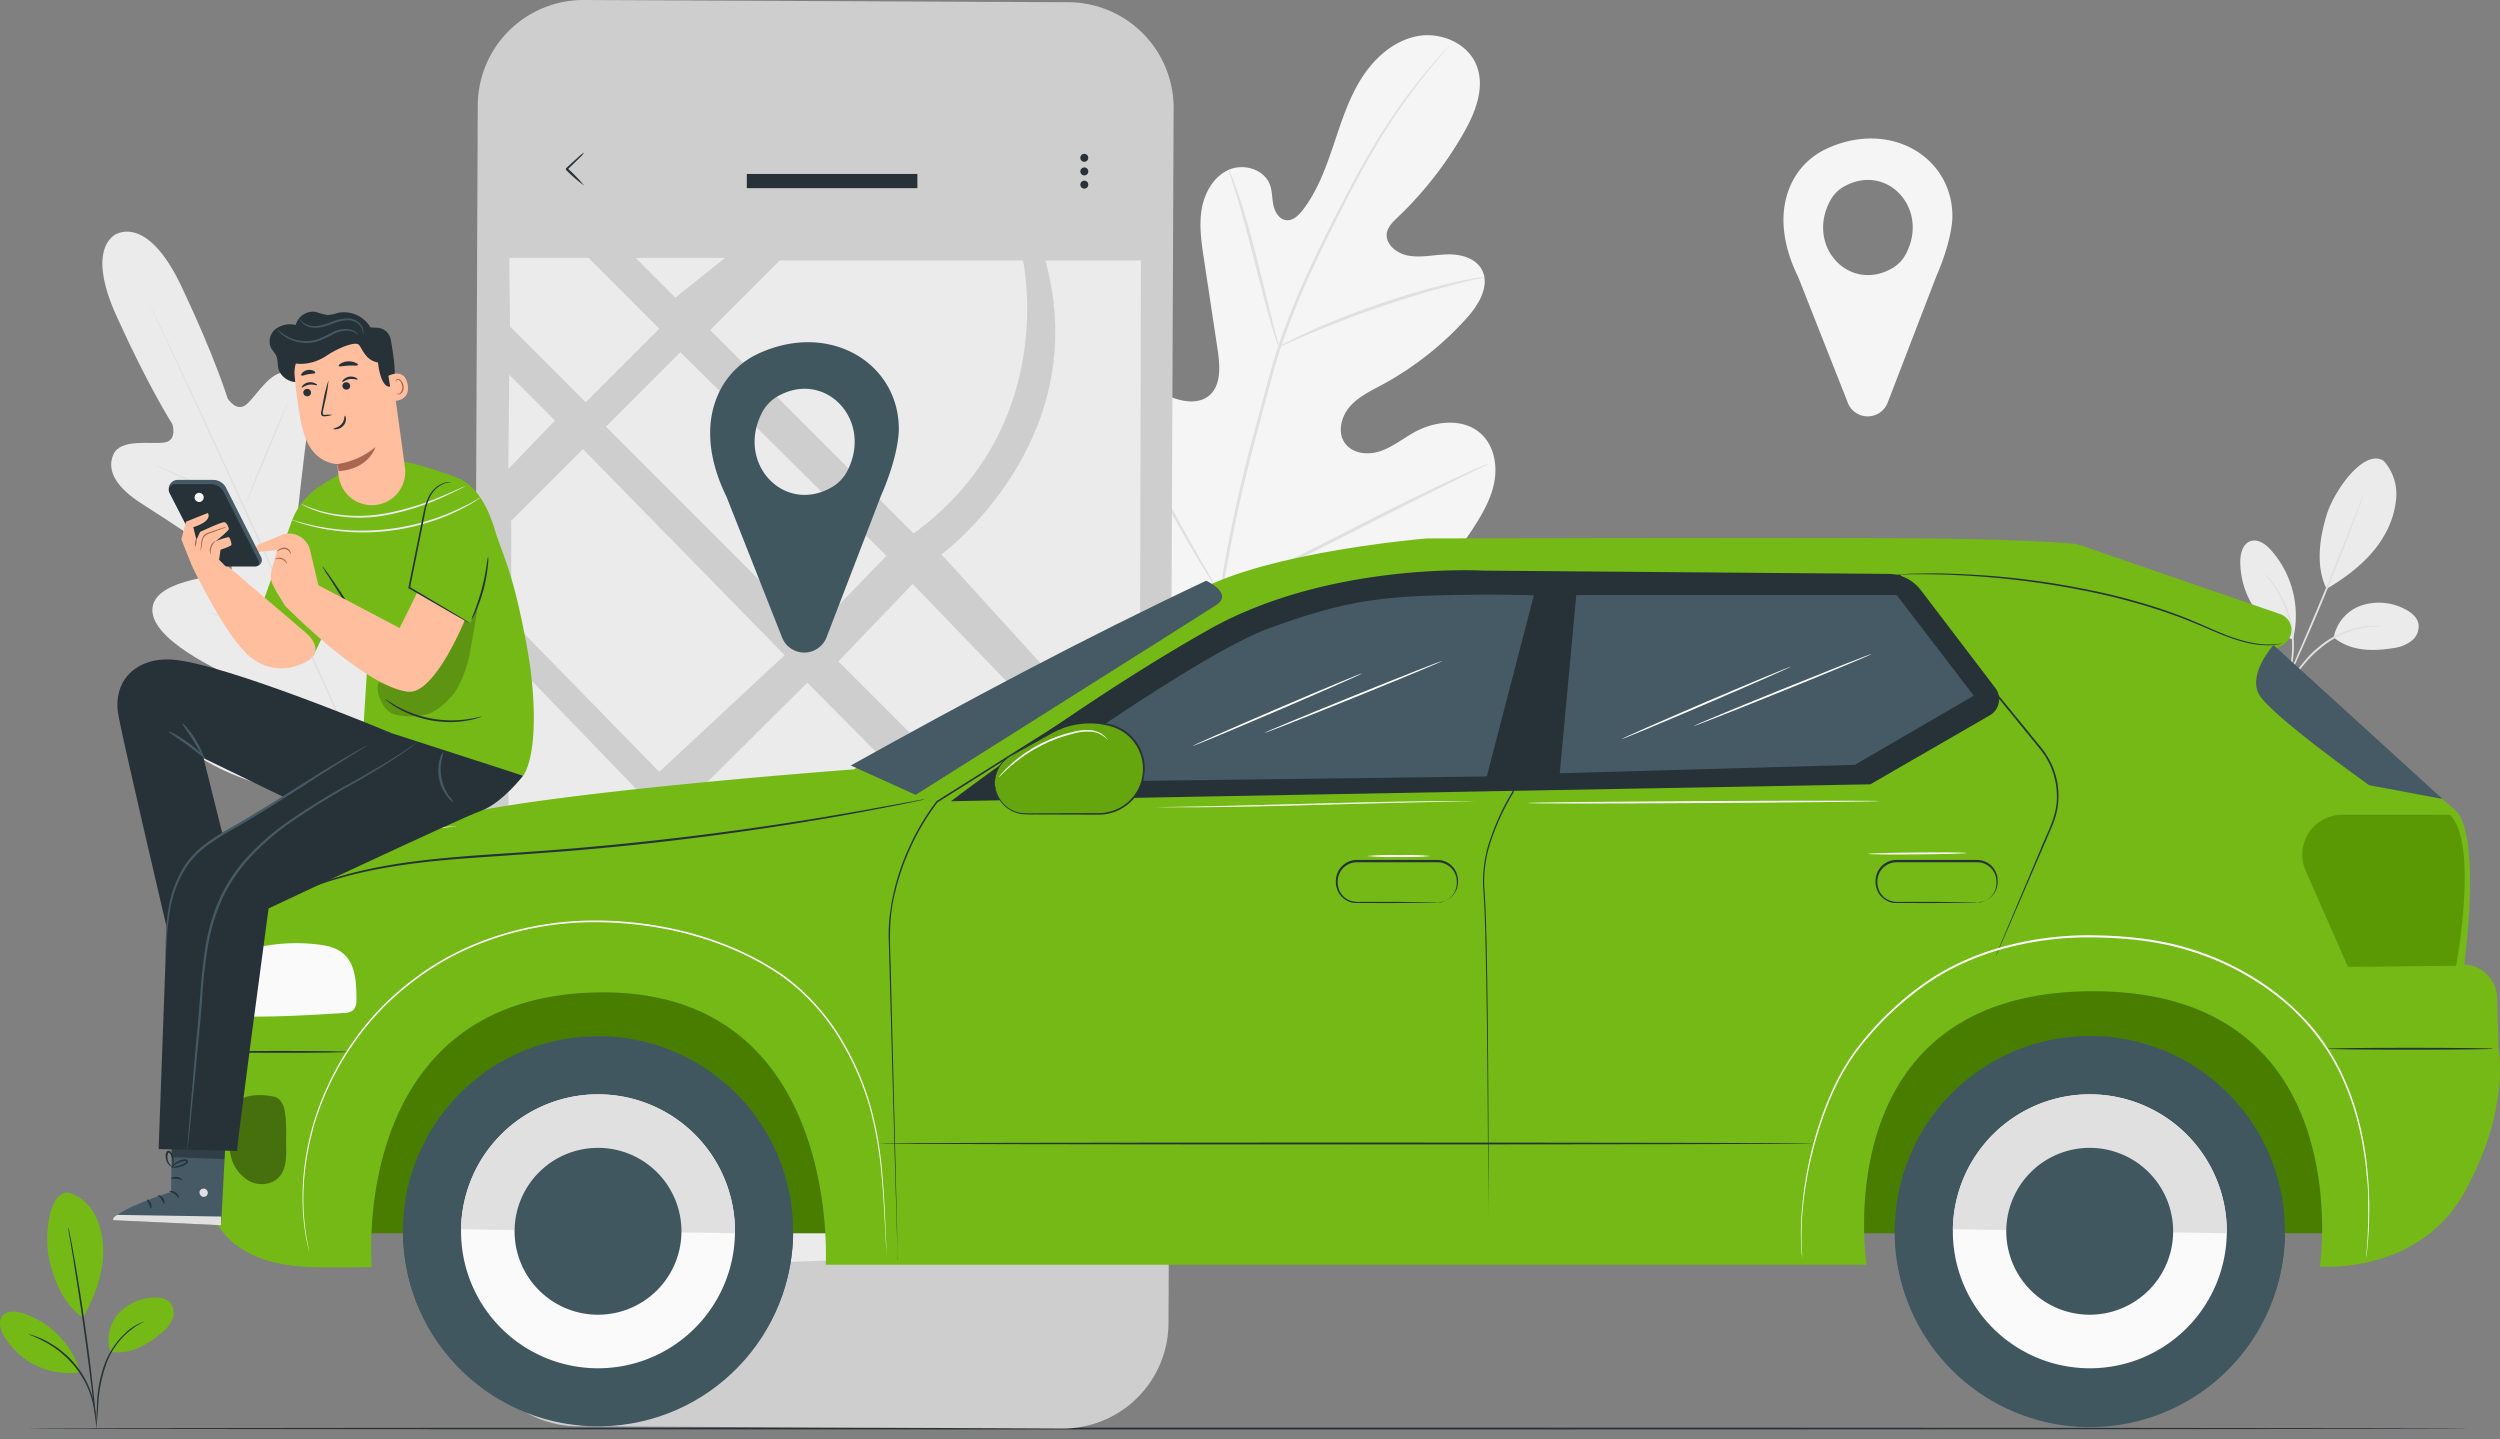 <svg xmlns="http://www.w3.org/2000/svg" width="685.579" height="394.617" viewBox="0 0 685.579 394.617">
  <rect x="0" y="0" width="685.579" height="394.617" fill="#808080" stroke="none"/>
  <g id="City_driver-pana" data-name="City driver-pana" transform="translate(-32.813 -52.33)">
    <g id="freepik--background-complete--inject-3">
      <path id="Path_7505" data-name="Path 7505" d="M686.46,178.67a13.61,13.61,0,0,1,3.48,10.05,23.87,23.87,0,0,1-3.24,10.34c-3.4,6.18-9.76,11.2-15.86,14.75-3.5-7-1.34-15.83,0-20.23,2.17-7,10.33-18.23,15.58-14.91" fill="#ebebeb"/>
      <path id="Path_7506" data-name="Path 7506" d="M672.79,227.11a11.58,11.58,0,0,1,7.65-8.76,15.38,15.38,0,0,1,11.84,1c1.68.84,3.34,2.12,3.75,4a5,5,0,0,1-1.84,4.67,10,10,0,0,1-4.82,2c-6,1-11.89.92-16.58-2.88" fill="#ebebeb"/>
      <path id="Path_7507" data-name="Path 7507" d="M657.63,244.1a8.491,8.491,0,0,1,.74-1.25l2.14-3.32c1.84-2.76,4.38-6.75,8.44-10a24.78,24.78,0,0,1,11.85-5.38,16.61,16.61,0,0,1,4-.1,9.078,9.078,0,0,1,1.07.15c.25,0,.37.07.37.09a26.591,26.591,0,0,0-5.36.22A25.69,25.69,0,0,0,669.26,230c-4,3.15-6.54,7.06-8.45,9.77-.95,1.37-1.72,2.48-2.28,3.23A7.2,7.2,0,0,1,657.63,244.1Z" fill="#e0e0e0"/>
      <path id="Path_7508" data-name="Path 7508" d="M681,187.8a3.908,3.908,0,0,1-.18.61l-.58,1.71c-.52,1.49-1.3,3.62-2.28,6.25-2,5.26-4.79,12.49-8.08,20.4s-6.43,15-8.78,20.12c-1.17,2.55-2.14,4.6-2.82,6-.33.66-.6,1.2-.8,1.62a3.364,3.364,0,0,1-.31.55,2.781,2.781,0,0,1,.21-.59c.19-.43.42-1,.72-1.67l2.67-6.08c2.26-5.14,5.35-12.25,8.64-20.16s6.16-15.11,8.21-20.34l2.43-6.19c.28-.68.5-1.24.68-1.67A2.788,2.788,0,0,1,681,187.8Z" fill="#e0e0e0"/>
      <path id="Path_7509" data-name="Path 7509" d="M661.73,227.18a27.09,27.09,0,0,0-6.14-24c-1.46-1.63-3.61-3.17-5.67-2.43s-2.72,3.31-2.76,5.5a23.16,23.16,0,0,0,14.22,21.39" fill="#ebebeb"/>
      <path id="Path_7510" data-name="Path 7510" d="M654,209.71a6.089,6.089,0,0,1,.95,1,11.266,11.266,0,0,1,1,1.23c.37.51.83,1.05,1.24,1.73a24.622,24.622,0,0,1,1.31,2.22,25.6,25.6,0,0,1,1.27,2.67,29.854,29.854,0,0,1,1.82,6.54,29.457,29.457,0,0,1,.18,6.78,24.69,24.69,0,0,1-.45,2.93,21.076,21.076,0,0,1-.65,2.5,19.761,19.761,0,0,1-.71,2,11.607,11.607,0,0,1-.66,1.46,6.866,6.866,0,0,1-.65,1.2c-.11,0,.82-1.77,1.68-4.77a23.231,23.231,0,0,0,.57-2.47,26.886,26.886,0,0,0,.4-2.89,30.334,30.334,0,0,0-.21-6.67,31.728,31.728,0,0,0-1.75-6.43c-.4-.95-.77-1.85-1.21-2.66a24.79,24.79,0,0,0-1.25-2.22C655.2,211.2,653.86,209.78,654,209.71Z" fill="#e0e0e0"/>
      <path id="Path_7511" data-name="Path 7511" d="M65.06,116.34s-9.2,3-.28,22.7,15.29,29.58,15.29,29.58,1.53,4.55-2.27,5.07-12-1.19-13.92,3.34c-2,4.69,1.3,9.36,8.15,13.65S93.55,204.9,94.87,205.8s2.54,3,0,3.8-21.27,1.84-20.23,10.7S96.74,238,99,239s2.79,2,2.54,3.28-6.58,1-11.9,1.56-11.39,2.06-10.36,7.12,13.22,16.17,43.88,20.63l14.34,1.14,8.38-11.77c16.42-26.27,15.82-42.75,12.63-46.81s-8.3-.42-12.13,3.3-7.76,8.7-8.88,8.07-1.57-1.67-.87-4.06,7.61-24.14,1.52-30.66-19,7.08-21.24,8.52-3.05-.9-2.89-2.47,2.06-19.2,3.22-27.2-.29-13.5-5.14-15c-4.68-1.48-8.7,5.9-11.55,8.46s-5.33-1.55-5.33-1.55-3.41-11.22-12.69-30.78-17.67-14.29-17.67-14.29" fill="#ebebeb"/>
      <path id="Path_7512" data-name="Path 7512" d="M138.1,276.12c-6.76-14.4-18.34-40.18-28.4-62.26S90.52,171.8,83.83,157.38L75.9,140.3l-2.15-4.64-.55-1.22A4,4,0,0,1,73,134s.08.13.22.4l.59,1.2c.51,1.07,1.26,2.62,2.23,4.61,1.93,4,4.68,9.81,8.06,17,6.76,14.39,15.93,34.35,26,56.43s21.6,47.92,28.29,62.36" fill="#e0e0e0"/>
      <path id="Path_7513" data-name="Path 7513" d="M75.3,179.88a5.52,5.52,0,0,1,1,.33c.62.23,1.52.6,2.62,1.06,2.2.93,5.21,2.29,8.51,3.85l8.42,4,2.56,1.2a5.38,5.38,0,0,1,.92.48,4.19,4.19,0,0,1-1-.32c-.63-.23-1.52-.6-2.62-1.07-2.2-1-5.19-2.35-8.48-3.91l-8.45-4-2.56-1.19a4.512,4.512,0,0,1-.92-.43Z" fill="#e0e0e0"/>
      <path id="Path_7514" data-name="Path 7514" d="M100.34,190c-.11,0,2.42-6.38,5.65-14.13s6-14,6.06-14-2.41,6.38-5.65,14.14S100.46,190,100.34,190Z" fill="#e0e0e0"/>
      <path id="Path_7515" data-name="Path 7515" d="M114.26,224.55a5,5,0,0,1,.63-.85c.48-.61,1.09-1.36,1.81-2.25,1.52-1.9,3.62-4.54,5.83-7.53s4.12-5.75,5.49-7.77l1.62-2.39a5.758,5.758,0,0,1,.63-.85,3.94,3.94,0,0,1-.49.94c-.34.6-.85,1.44-1.5,2.47-1.3,2.07-3.17,4.88-5.4,7.87s-4.35,5.61-5.94,7.46c-.8.92-1.45,1.66-1.92,2.16a4.351,4.351,0,0,1-.76.74Z" fill="#e0e0e0"/>
      <path id="Path_7516" data-name="Path 7516" d="M89.6,220.44a4,4,0,0,1,1,.06l2.65.33c2.23.31,5.31.76,8.71,1.28s6.47,1,8.69,1.4l2.63.48a4,4,0,0,1,.95.23,4,4,0,0,1-1-.06l-2.64-.33c-2.24-.31-5.32-.76-8.72-1.28s-6.47-1-8.69-1.4l-2.62-.48a4.439,4.439,0,0,1-.96-.23Z" fill="#e0e0e0"/>
      <path id="Path_7517" data-name="Path 7517" d="M98,252.55a6.467,6.467,0,0,1,1.25.09l3.4.42c2.86.37,6.81.91,11.17,1.54s8.31,1.22,11.16,1.68l3.38.55a7.856,7.856,0,0,1,1.23.27,6.558,6.558,0,0,1-1.26-.09l-3.39-.42c-2.86-.37-6.82-.92-11.18-1.55s-8.31-1.22-11.16-1.67l-3.37-.56a6.733,6.733,0,0,1-1.23-.26Z" fill="#e0e0e0"/>
      <path id="Path_7518" data-name="Path 7518" d="M128.87,256.78a7.628,7.628,0,0,1,.77-1.11c.56-.76,1.3-1.74,2.19-2.93,1.85-2.48,4.39-5.91,7.09-9.78s5.06-7.43,6.74-10l2-3.07a8.288,8.288,0,0,1,.77-1.1,7.692,7.692,0,0,1-.63,1.19c-.43.75-1.07,1.83-1.88,3.14-1.62,2.64-3.94,6.24-6.65,10.11s-5.28,7.29-7.2,9.72c-1,1.21-1.75,2.19-2.31,2.85A6.849,6.849,0,0,1,128.87,256.78Z" fill="#e0e0e0"/>
      <path id="Path_7519" data-name="Path 7519" d="M362.47,234.65c-25.62-12.89-35.26-42.31-38.26-69.57-.5-4.55-1.69-9.25-.11-13.53s6.21-7.73,10.54-6.4c3.59,1.09,5.62,4.79,8,7.75a26.71,26.71,0,0,0,12.09,8.61c3.1,1.08,6.8,1.48,9.42-.5,3.59-2.72,3.27-8.18,2.59-12.68q-1.9-12.59-3.8-25.16c-.68-4.5-1.35-9.09-.57-13.57s3.3-8.89,7.41-10.71,9.77-.12,11.31,4.16c.64,1.78.54,3.74.94,5.59s1.56,3.79,3.41,4.06,3.5-1.27,4.65-2.79c4-5.21,6.3-11.53,8.41-17.78s4.1-12.63,7.6-18.2,8.77-10.34,15.16-11.64,13.85,1.69,16.39,7.79-.22,13.09-3.51,18.81a101.3,101.3,0,0,1-18,23c-1.28,1.21-2.66,2.52-3,4.27-.54,3.14,2.73,5.71,5.84,6.27,3.52.63,7.11-.24,10.68-.34s7.6.91,9.41,4c2.51,4.34-.64,9.72-4,13.43a86.89,86.89,0,0,1-23.35,18.39c-3.14,1.69-6.47,3.26-8.81,6s-3.36,7-1.29,9.93,6.36,3.36,9.74,2.21,6.21-3.48,9.34-5.2c5.85-3.23,13.9-4,18.64.81,3.11,3.14,4.05,8,3.34,12.39s-2.86,8.37-5.22,12.11c-8.24,13.07-19.58,24.28-33.22,31.33s-26.74,10.32-41.76,7.17" fill="#f5f5f5"/>
      <path id="Path_7520" data-name="Path 7520" d="M367,216.63a409.434,409.434,0,0,1,9.74-45.76L379.92,159c1.05-3.89,2.09-7.75,3.34-11.46a203,203,0,0,1,8.41-20.92c3-6.52,6.07-12.6,9-18.27s5.78-10.89,8.56-15.54A161.643,161.643,0,0,1,424,71.87c1.93-2.33,3.49-4.09,4.56-5.26l1.22-1.33a3.462,3.462,0,0,1,.44-.44,2.761,2.761,0,0,1-.37.49l-1.17,1.39c-1,1.21-2.54,3-4.43,5.36a171,171,0,0,0-14.52,21c-2.75,4.66-5.55,9.89-8.45,15.56s-5.95,11.76-8.92,18.27a205.315,205.315,0,0,0-8.36,20.9c-1.24,3.7-2.27,7.52-3.32,11.42s-2.09,7.86-3.16,11.86a417,417,0,0,0-9.79,45.66" fill="#e0e0e0"/>
      <path id="Path_7521" data-name="Path 7521" d="M383.49,147.48a9.113,9.113,0,0,1-.72-1.86c-.41-1.21-1-3-1.6-5.17-1.28-4.4-2.85-10.52-4.55-17.28s-3.36-12.85-4.7-17.21c-.67-2.18-1.23-3.94-1.63-5.15a9.451,9.451,0,0,1-.54-1.92,8.639,8.639,0,0,1,.84,1.8c.5,1.18,1.14,2.92,1.89,5.09,1.49,4.32,3.24,10.41,4.95,17.18l4.31,17.33q.79,3.12,1.35,5.24a8.72,8.72,0,0,1,.4,1.95Z" fill="#e0e0e0"/>
      <path id="Path_7522" data-name="Path 7522" d="M439.82,128.29a12.508,12.508,0,0,1-2.27.61c-1.46.35-3.59.84-6.19,1.53-5.22,1.34-12.37,3.44-20.15,6.1s-14.72,5.41-19.68,7.52c-2.49,1-4.48,1.94-5.86,2.55a12.268,12.268,0,0,1-2.18.88,12.422,12.422,0,0,1,2-1.18c1.34-.7,3.3-1.68,5.76-2.8,4.92-2.26,11.85-5.08,19.65-7.77a204.529,204.529,0,0,1,20.28-5.88c2.63-.62,4.78-1,6.27-1.27a12.329,12.329,0,0,1,2.37-.29Z" fill="#e0e0e0"/>
      <path id="Path_7523" data-name="Path 7523" d="M367.57,215.46a3,3,0,0,1-.5-.64c-.35-.53-.77-1.18-1.29-2-1.12-1.7-2.67-4.2-4.54-7.31-3.75-6.23-8.66-15-13.95-24.75S337.17,162.25,333.55,156l-4.3-7.44-1.16-2a3.18,3.18,0,0,1-.36-.74,2.889,2.889,0,0,1,.5.65l1.29,2c1.12,1.7,2.67,4.2,4.54,7.32,3.75,6.23,8.67,15,14,24.75s10.11,18.54,13.73,24.84l4.3,7.45c.47.81.85,1.49,1.16,2a3.078,3.078,0,0,1,.32.63Z" fill="#e0e0e0"/>
      <path id="Path_7524" data-name="Path 7524" d="M440.92,179.55a3.31,3.31,0,0,1-.72.42L438.08,181l-7.85,3.86c-6.63,3.27-15.74,7.88-25.79,13s-19.22,9.64-25.92,12.77c-3.35,1.56-6.07,2.8-8,3.62l-2.19.92a2.7,2.7,0,0,1-.79.27,3.69,3.69,0,0,1,.72-.42l2.12-1.07,7.86-3.86c6.63-3.26,15.73-7.87,25.79-13s19.21-9.64,25.91-12.77c3.35-1.56,6.07-2.8,8-3.62l2.19-.92a2.7,2.7,0,0,1,.79-.23Z" fill="#e0e0e0"/>
      <path id="Path_7525" data-name="Path 7525" d="M568.22,111.65c0-16.32-17.14-26.65-34.62-18.48a19.91,19.91,0,0,0-9.2,8.82c-4.39,8.52-2.45,18.24,1.54,26.32l13.6,34.47a5.86,5.86,0,0,0,10.92,0l13.34-34.66C568.41,117.53,568.22,111.65,568.22,111.65Zm-16.42,14.2c-11.75,6.83-23.66-5.8-17.22-18.26a9.78,9.78,0,0,1,3.74-4c11.75-6.83,23.65,5.8,17.21,18.26A9.76,9.76,0,0,1,551.8,125.85Z" fill="#f5f5f5"/>
    </g>
    <g id="freepik--Floor--inject-3">
      <path id="Path_7526" data-name="Path 7526" d="M710,444.08c0,.15-150,.26-334.94.26s-335-.11-335-.26,149.94-.26,335-.26S710,443.94,710,444.08Z" fill="#263238"/>
    </g>
    <g id="freepik--Device--inject-3">
      <path id="Path_7527" data-name="Path 7527" d="M324.16,444.08l-132.92-.61a29,29,0,0,1-28.82-29.08l1.41-333.23a29,29,0,0,1,29.09-28.83l132.92.61A29,29,0,0,1,354.66,82l-1.41,333.23a29,29,0,0,1-29.09,28.85Z" fill="#cecece"/>
      <path id="Path_7529" data-name="Path 7529" d="M172.46,123.05H194.2l19.4,19.41-20.17,20.17-20.74-20.75Z" fill="#ebebeb"/>
      <path id="Path_7530" data-name="Path 7530" d="M218.03,133.94l-10.9-10.89h24.52Z" fill="#ebebeb"/>
      <path id="Path_7531" data-name="Path 7531" d="M227.56,142.84l19.09-19.09h66.7s10.21,45.6-30,74.88Z" fill="#ebebeb"/>
      <path id="Path_7532" data-name="Path 7532" d="M219.39,148.92l-20.42,20.43,56.51,56.51,20.42-21.11Z" fill="#ebebeb"/>
      <path id="Path_7533" data-name="Path 7533" d="M172.21,180.93l12.8-13.28L172.46,155.1Z" fill="#ebebeb"/>
      <path id="Path_7534" data-name="Path 7534" d="M192.67,175.48l-19.66,19.66v27.32l40.59,41.53,34.39-32Z" fill="#ebebeb"/>
      <path id="Path_7535" data-name="Path 7535" d="M291,204.36s42.12-30.88,28.5-80.61h26.19l-.32,140.36Z" fill="#ebebeb"/>
      <path id="Path_7536" data-name="Path 7536" d="M283.08,212.46l-20.36,21.26,62.44,62.45,19.1-20.24Z" fill="#ebebeb"/>
      <path id="Path_7537" data-name="Path 7537" d="M254.21,239.54,222.2,271.32l64.02,63.57L318.17,304Z" fill="#ebebeb"/>
      <path id="Path_7538" data-name="Path 7538" d="M237.43,398.77l48.94-50.72,46.55,47.45Z" fill="#ebebeb"/>
      <path id="Path_7539" data-name="Path 7539" d="M294,341.5,345,291c0,2.24-.44,104.71-.44,104.71Z" fill="#ebebeb"/>
      <path id="Path_7540" data-name="Path 7540" d="M250.37,313.14l28.91,28.91-57.08,58.9-26.37-31.63Z" fill="#ebebeb"/>
      <path id="Path_7541" data-name="Path 7541" d="M172.26,373.42c2.73-.27,72.64-65.74,72.64-65.74l-72.64-75.27Z" fill="#ebebeb"/>
      <path id="Path_7542" data-name="Path 7542" d="M171.25,388.34l16.83-14.92,23.31,27.53H171.25V390.42" fill="#ebebeb"/>
      <path id="Path_7543" data-name="Path 7543" d="M193,103.23a41.85,41.85,0,0,1-5-4.34h0v-.38h0l.07-.06.12-.11.25-.23.48-.45.91-.84,1.57-1.4a7.66,7.66,0,0,1,1.6-1.25,7,7,0,0,1-1.28,1.46l-1.5,1.48-.89.86-.48.46-.24.23-.13.11-.06.06h0v-.38h0a42.46,42.46,0,0,1,4.58,4.78Z" fill="#263238"/>
      <path id="Path_7544" data-name="Path 7544" d="M331.25,95.6a1.09,1.09,0,1,1-1.08-1.08,1.09,1.09,0,0,1,1.08,1.08Z" fill="#263238"/>
      <path id="Path_7545" data-name="Path 7545" d="M330.94,98.57a1.09,1.09,0,1,1-1.54,0,1.09,1.09,0,0,1,1.54,0Z" fill="#263238"/>
      <path id="Path_7546" data-name="Path 7546" d="M331.25,103.07a1.09,1.09,0,1,1-.51-1.03,1.09,1.09,0,0,1,.51,1.03Z" fill="#263238"/>
      <rect id="Rectangle_1416" data-name="Rectangle 1416" width="46.78" height="3.9" transform="translate(237.61 100.03)" fill="#263238"/>
      <path id="Path_7547" data-name="Path 7547" d="M279.3,170c0-18.22-19.14-29.76-38.66-20.63a22.16,22.16,0,0,0-10.28,9.85c-4.91,9.51-2.74,20.37,1.71,29.39l15.2,38.51a6.55,6.55,0,0,0,12.2,0l14.89-38.71C279.52,176.61,279.3,170,279.3,170ZM261,185.9c-13.12,7.63-26.42-6.47-19.23-20.39a11,11,0,0,1,4.17-4.42c13.13-7.63,26.43,6.47,19.23,20.39A10.91,10.91,0,0,1,261,185.9Z" fill="#405760"/>
    </g>
    <g id="freepik--Car--inject-3">
      <rect id="Rectangle_1417" data-name="Rectangle 1417" width="554.82" height="81.41" transform="translate(122.25 309.12)" fill="#487d00"/>
      <circle id="Ellipse_575" data-name="Ellipse 575" cx="53.5" cy="53.5" r="53.5" transform="translate(139.837 340.188) rotate(-3.85)" fill="#405760"/>
      <path id="Path_7548" data-name="Path 7548" d="M143.32,389.07v.14a53.506,53.506,0,0,0,107,1.55c0-.05,0-.1,0-.14Z" fill="#405760"/>
      <path id="Path_7549" data-name="Path 7549" d="M159.25,389.44a37.56,37.56,0,1,0,38.09-37A37.56,37.56,0,0,0,159.25,389.44Z" fill="#fafafa"/>
      <path id="Path_7550" data-name="Path 7550" d="M197.34,352.43a37.55,37.55,0,0,0-38.09,37l75.11,1.09a37.56,37.56,0,0,0-37.02-38.09Z" fill="#e0e0e0"/>
      <path id="Path_7551" data-name="Path 7551" d="M173.93,389.65a22.88,22.88,0,1,0,23.2-22.54,22.88,22.88,0,0,0-23.2,22.54Z" fill="#405760"/>
      <circle id="Ellipse_576" data-name="Ellipse 576" cx="53.5" cy="53.5" r="53.5" transform="matrix(0.998, -0.058, 0.058, 0.998, 549.418, 339.615)" fill="#405760"/>
      <path id="Path_7552" data-name="Path 7552" d="M552.42,389.07v.14a53.506,53.506,0,1,0,107,1.55v-.14Z" fill="#405760"/>
      <path id="Path_7553" data-name="Path 7553" d="M568.35,389.44a37.56,37.56,0,1,0,38.09-37,37.56,37.56,0,0,0-38.09,37Z" fill="#fafafa"/>
      <path id="Path_7554" data-name="Path 7554" d="M606.44,352.43a37.55,37.55,0,0,0-38.09,37l75.11,1.09a37.56,37.56,0,0,0-37.02-38.09Z" fill="#e0e0e0"/>
      <path id="Path_7555" data-name="Path 7555" d="M583,389.65a22.88,22.88,0,1,0,23.2-22.54A22.88,22.88,0,0,0,583,389.65Z" fill="#405760"/>
      <path id="Path_7556" data-name="Path 7556" d="M266.93,263.32s-78.78,5.81-108,12.36c-20.58,4.61-60.26,12.58-59.78,37.54l3.15,17.9S87.59,337.84,87.59,355,84,398.76,118.36,399.83c5.66.17,16.41,0,16.41,0s-6.59-73.18,60.63-75.32c68.39-2.18,63.85,74.65,63.85,74.65H544.68s-11.72-74.85,61.9-75S669,399.65,669,399.65s27.08,2.34,39.68-20.42,9.33-39,9.33-39l-.42-14.39a9.32,9.32,0,0,0-9-9h0s4.92-36.22-2.63-42.49-48.92-44.1-48.92-44.1l2-1.23a4.64,4.64,0,0,0-1-8.32c-15.71-5.4-46.77-16.09-54.07-18.64a13.141,13.141,0,0,0-3.39-.72c-4.36-.33-16.7-1.11-39.35-1.35-27.59-.3-137.13,0-137.13,0s-37.7,3.1-58.7,12.34C343.38,222.05,266.93,263.32,266.93,263.32Z" fill="#74b916"/>
      <g id="Group_1932" data-name="Group 1932" opacity="0.4">
        <path id="Path_7557" data-name="Path 7557" d="M107.57,353c-2.86-.58-7.24-.63-9.42,1.3-1.62,1.44-2.05,3.77-2.29,5.92a25.16,25.16,0,0,0,.2,8.87,10.82,10.82,0,0,0,5,7.07c2.62,1.42,6.2,1.19,8.23-1,1.86-2,2.07-5,2-7.67-.07-3.86.24-7.13-.47-10.92a5.26,5.26,0,0,0-1-2.21,3,3,0,0,0-2.28-1.37"/>
      </g>
      <path id="Path_7558" data-name="Path 7558" d="M102.32,331.12c8.36,0,16.47-.46,24.82-1a4,4,0,0,0,2.54-.77,4.06,4.06,0,0,0,.87-3c0-4.48-.18-9.58-3.58-12.5-2.08-1.78-4.93-2.34-7.66-2.59a49.33,49.33,0,0,0-20.14,2Z" fill="#fafafa"/>
      <path id="Path_7559" data-name="Path 7559" d="M276,396.87a6.539,6.539,0,0,0-.06-.72c-.06-.48-.08-1.19-.14-2.1-.1-1.86-.25-4.57-.44-8.07s-.43-7.79-.93-12.75a100.8,100.8,0,0,0-2.95-16.63,75.749,75.749,0,0,0-8.05-18.75,59,59,0,0,0-15.57-17.36c-13.49-9.6-31.72-15-50.79-15.26S159.76,311,146.6,321.11a74,74,0,0,0-16.37,16.71,78.66,78.66,0,0,0-9.58,18,72.89,72.89,0,0,0-4.05,16.37,68.63,68.63,0,0,0-.49,12.73,63.7,63.7,0,0,0,1,8c.16.89.29,1.58.37,2.06s.11.71.11.71-.06-.23-.16-.69l-.43-2a58.349,58.349,0,0,1-1.08-8,67.41,67.41,0,0,1,.4-12.78,72.9,72.9,0,0,1,4-16.46,79,79,0,0,1,9.58-18.15,74,74,0,0,1,16.44-16.84c13.22-10.16,31.5-16.25,50.72-16s37.48,5.7,51.08,15.39a59.4,59.4,0,0,1,15.65,17.52,75.521,75.521,0,0,1,8,18.89,99.05,99.05,0,0,1,2.89,16.7c.47,5,.68,9.26.84,12.76s.27,6.22.35,8.08c0,.91.06,1.61.08,2.1A5.919,5.919,0,0,0,276,396.87Z" fill="#fff"/>
      <path id="Path_7560" data-name="Path 7560" d="M279,398.11v-.6l-.06-1.77c-.05-1.58-.12-3.89-.22-6.91-.17-6.07-.42-14.94-.74-26.23s-.69-25-1.12-40.7c-.11-3.93-.21-8-.33-12.15a41.244,41.244,0,0,1,.28-6.35l.45-3.22.66-3.23a65.4,65.4,0,0,1,4.45-12.81,64.521,64.521,0,0,1,7.3-12.14h0l49.43-31.14,13.35-8.4a104.877,104.877,0,0,1,14.13-7.89A145.206,145.206,0,0,1,382,218.36c2.62-.92,5.31-1.67,8-2.47s5.43-1.46,8.21-2a187.257,187.257,0,0,1,31.85-4,301.846,301.846,0,0,1,30.85.1h.29l-.07.29-13.28,59.41h0a65.6,65.6,0,0,0-6,12.77,34.859,34.859,0,0,0-2,13.2c.34,4.39.46,8.69.57,12.86s.16,8.21.24,12.14c.23,15.7.29,29.39.33,40.67s0,20.15,0,26.21v0c0-6.06-.09-14.93-.16-26.2s-.17-25-.44-40.68q-.12-5.88-.26-12.13c-.12-4.17-.24-8.45-.59-12.84a35.22,35.22,0,0,1,2-13.37,65.08,65.08,0,0,1,6-12.87v.07c4.07-18.29,8.52-38.25,13.23-59.42l.23.3a300.547,300.547,0,0,0-30.78-.08,185.2,185.2,0,0,0-31.77,4c-2.77.55-5.47,1.32-8.18,2s-5.36,1.55-8,2.46A145,145,0,0,0,366.85,225a104.269,104.269,0,0,0-14.06,7.84l-13.36,8.4L290,272.31v-.05a63.628,63.628,0,0,0-7.28,12.07,64.351,64.351,0,0,0-4.44,12.72c-2.25,8.57-1.12,17-1.1,24.85l1,40.7c.27,11.28.48,20.16.62,26.22.07,3,.11,5.34.15,6.92v1.77A5.446,5.446,0,0,1,279,398.11Z" fill="#263238"/>
      <path id="Path_7561" data-name="Path 7561" d="M460.55,211.64h.47l1.37-.05,5.31-.13,19.69-.38,66.38-1.14h.13l.08.1,9.3,11.39C572.7,233,581.68,244,589.84,254l3,3.7a21.931,21.931,0,0,1,2.49,4,20.79,20.79,0,0,1,.37,16.88l-3,7-9.18,21.24L581,312.58l-.67,1.5c-.15.33-.24.5-.24.5s.06-.18.19-.52.36-.87.62-1.52c.57-1.34,1.38-3.3,2.43-5.8l9-21.3c1.72-4.52,4.75-9.28,4.54-15.08a20.421,20.421,0,0,0-2-8.51,21.249,21.249,0,0,0-2.44-3.89l-3-3.7-26.59-32.54-9.29-11.39.2.1-66.39,1-19.69.23H461Z" fill="#263238"/>
      <path id="Path_7562" data-name="Path 7562" d="M427,299.92a3.859,3.859,0,0,0,.79-.12,5.559,5.559,0,0,0,2.1-.84,5.31,5.31,0,0,0,2.14-2.78,6,6,0,0,0,.28-2.2,5.48,5.48,0,0,0-.62-2.38,5.31,5.31,0,0,0-4.61-2.81H404.89a5.274,5.274,0,0,0-5.2,4.65,6,6,0,0,0,.64,3.53,5.32,5.32,0,0,0,2.56,2.27,8.131,8.131,0,0,0,3.33.41h9.15l8.51.08,2.31.05a4.29,4.29,0,0,1,.81.06,7.378,7.378,0,0,1-.81.05h-2.31l-8.51.08H404.49a5.55,5.55,0,0,1-1.78-.41,5.75,5.75,0,0,1-2.81-2.47,6.31,6.31,0,0,1-.71-3.83,5.75,5.75,0,0,1,5.7-5.11h22.2a5.67,5.67,0,0,1,4.92,3.07,5.81,5.81,0,0,1,.63,2.54,6.35,6.35,0,0,1-.33,2.3,5.55,5.55,0,0,1-2.31,2.86,5.13,5.13,0,0,1-2.19.77,3.549,3.549,0,0,1-.81.23Z" fill="#263238"/>
      <path id="Path_7563" data-name="Path 7563" d="M575,299.92a3.858,3.858,0,0,0,.79-.12,5.559,5.559,0,0,0,2.1-.84,5.31,5.31,0,0,0,2.14-2.78,6,6,0,0,0,.28-2.2,5.48,5.48,0,0,0-.62-2.38,5.31,5.31,0,0,0-4.61-2.81H552.89a5.274,5.274,0,0,0-5.2,4.65,6,6,0,0,0,.64,3.53,5.32,5.32,0,0,0,2.56,2.27,8.131,8.131,0,0,0,3.33.41h9.15l8.51.08,2.31.05a4.29,4.29,0,0,1,.81.06,7.378,7.378,0,0,1-.81.05h-2.31l-8.51.08H552.49a5.55,5.55,0,0,1-1.78-.41,5.75,5.75,0,0,1-2.81-2.47,6.31,6.31,0,0,1-.71-3.83,5.75,5.75,0,0,1,5.7-5.11h22.2a5.67,5.67,0,0,1,4.92,3.07,5.81,5.81,0,0,1,.63,2.54,6.35,6.35,0,0,1-.33,2.3,5.55,5.55,0,0,1-2.31,2.86,5.13,5.13,0,0,1-2.19.77,3.549,3.549,0,0,1-.81.23Z" fill="#263238"/>
      <path id="Path_7564" data-name="Path 7564" d="M704.69,275.78h-29.6a10.93,10.93,0,0,0-9.67,5.83h0a10.94,10.94,0,0,0-.32,9.49l11.6,26.37,29.64-.29S712.65,283.75,704.69,275.78Z" fill="#5a9804"/>
      <path id="Path_7565" data-name="Path 7565" d="M293.6,272.05l152.73-2.82,99.4-1.82,32.78-18.93A5.09,5.09,0,0,0,580,241l-20.41-26.81a11.34,11.34,0,0,0-8.94-4.48l-111.18-.9s-41.86-2.44-74.85,16C329.93,244.28,293.6,272.05,293.6,272.05Z" fill="#263238"/>
      <path id="Path_7566" data-name="Path 7566" d="M363.59,211.58s7.66,3.49,2.68,6.72-82.36,52-82.36,52l-17.79-8.05C297.63,244.72,329.45,227.67,363.59,211.58Z" fill="#455a64"/>
      <path id="Path_7567" data-name="Path 7567" d="M286.41,271.54l-.48.12-1.41.31-5.43,1.12c-4.72.94-11.56,2.26-20,3.72-17,2.92-40.52,6.32-66.69,8.58-6.55.57-13,1-19.12,1.44s-12.14.79-17.8,1.3c-11.33,1-21.47,2.64-29.71,5.09A83.673,83.673,0,0,0,107,301c-2.13,1.12-3.65,2.22-4.72,2.88l-1.22.77-.43.25a4.85,4.85,0,0,1,.4-.29l1.19-.82c1.06-.69,2.56-1.82,4.68-3a81.589,81.589,0,0,1,18.72-8c8.26-2.51,18.43-4.2,29.77-5.21,5.67-.54,11.63-.92,17.81-1.33s12.57-.89,19.11-1.46c26.16-2.26,49.71-5.6,66.68-8.43,8.49-1.41,15.33-2.67,20.06-3.55l5.45-1,1.42-.26Z" fill="#263238"/>
      <path id="Path_7568" data-name="Path 7568" d="M716.52,339.93c0,.15-10.18.26-22.73.26s-22.74-.11-22.74-.26,10.18-.26,22.74-.26S716.52,339.79,716.52,339.93Z" fill="#263238"/>
      <path id="Path_7569" data-name="Path 7569" d="M530.29,365.91c0,.15-57.46.26-128.33.26s-128.34-.11-128.34-.26,57.45-.26,128.34-.26S530.29,365.77,530.29,365.91Z" fill="#263238"/>
      <path id="Path_7570" data-name="Path 7570" d="M128,340.79c0,.15-8.13.26-18.15.26s-18.15-.11-18.15-.26,8.13-.26,18.15-.26S128,340.65,128,340.79Z" fill="#263238"/>
      <path id="Path_7571" data-name="Path 7571" d="M656.27,229.21s-6.82,7.63-4.14,13.23,30.39,25.22,30.39,25.22l20.11,3.77Z" fill="#455a64"/>
      <path id="Path_7572" data-name="Path 7572" d="M465.07,215.54l-4.52,48.84,80.92-2.31,32.61-18.96-21.11-27.57Z" fill="#455a64"/>
      <path id="Path_7573" data-name="Path 7573" d="M312.76,266.88s48.82-35.26,68.08-42.27c18.59-6.76,28.28-8.46,45.74-9,16.69-.48,26.86,0,26.86,0l-12.9,49.65Z" fill="#455a64"/>
      <path id="Path_7574" data-name="Path 7574" d="M305.62,267h0a8.57,8.57,0,0,1,4.36-7.46l11.22-6.3a21.31,21.31,0,0,1,10.47-2.74h0a21.57,21.57,0,0,1,6.65,1.06,12.16,12.16,0,0,1,8.18,11.17h0a12.35,12.35,0,0,1-12.35,12.82h-20a8.55,8.55,0,0,1-8.53-8.55Z" fill="#65a50e"/>
      <path id="Path_7575" data-name="Path 7575" d="M305.62,267a6.614,6.614,0,0,0,.13,1.08,8.491,8.491,0,0,0,1,2.93,8.8,8.8,0,0,0,3.44,3.39,8.46,8.46,0,0,0,2.88.9,32.249,32.249,0,0,0,3.45.07l17.11-.06a12.829,12.829,0,0,0,4.76-.78,12.16,12.16,0,0,0,7.08-7,12.449,12.449,0,0,0,.75-5.29,12.11,12.11,0,0,0-5.05-8.95,12.88,12.88,0,0,0-4.63-2,21.23,21.23,0,0,0-13.62,1.31c-1.29.58-2.47,1.31-3.64,1.94l-3.34,1.86-5.75,3.18a8.61,8.61,0,0,0-3.44,3.39,8.769,8.769,0,0,0-1,2.93c-.1.7-.09,1.08-.12,1.08a5.391,5.391,0,0,1,0-1.1,8.27,8.27,0,0,1,.92-3,8.64,8.64,0,0,1,3.47-3.54l5.71-3.25,3.32-1.89c1.16-.64,2.34-1.38,3.66-2a21.5,21.5,0,0,1,13.91-1.4,13.25,13.25,0,0,1,4.81,2,12.6,12.6,0,0,1,5.28,9.33,12.87,12.87,0,0,1-.78,5.52,12.64,12.64,0,0,1-7.4,7.3,13.44,13.44,0,0,1-4.93.79l-17.11-.05a33,33,0,0,1-3.49-.11,8.65,8.65,0,0,1-3-1,8.86,8.86,0,0,1-3.48-3.54,8.41,8.41,0,0,1-.91-3,6.538,6.538,0,0,1,.01-1.04Z" fill="#263238"/>
      <path id="Path_7576" data-name="Path 7576" d="M681.74,397.32v-.69c0-.46.08-1.15.14-2s.16-2,.22-3.3.1-2.82.15-4.51,0-3.59,0-5.65a58.444,58.444,0,0,0-.43-6.71,86.582,86.582,0,0,0-2.89-16.08,72.641,72.641,0,0,0-3.19-9,58.579,58.579,0,0,0-4.82-9.08A61.791,61.791,0,0,0,655.28,324a74,74,0,0,0-22.42-11.06c-8.34-2.55-17.42-3.48-26.66-3.55a87.829,87.829,0,0,0-26.6,3.87,74.874,74.874,0,0,0-11.84,4.89,67.916,67.916,0,0,0-10.28,6.72,85.261,85.261,0,0,0-15.84,16.24,62.511,62.511,0,0,0-5.26,8.84,85.9,85.9,0,0,0-3.64,8.79,104.914,104.914,0,0,0-5.78,28c-.16,3.39-.14,6-.05,7.82.05.88.09,1.55.11,2a6.055,6.055,0,0,1,0,.69,4.541,4.541,0,0,0-.08-.69c-.08-.46-.1-1.15-.17-2a77.252,77.252,0,0,1,0-7.83,103.1,103.1,0,0,1,5.63-28.17,90.647,90.647,0,0,1,3.62-8.84,65.149,65.149,0,0,1,5.28-8.92,86.079,86.079,0,0,1,15.89-16.36,68.82,68.82,0,0,1,10.34-6.78,75.359,75.359,0,0,1,11.92-4.93,87.74,87.74,0,0,1,26.76-3.91c9.28.07,18.4,1,26.81,3.58a74.36,74.36,0,0,1,22.56,11.16,68.551,68.551,0,0,1,8.84,7.76,54.06,54.06,0,0,1,6.87,8.71,59,59,0,0,1,4.83,9.16,71.14,71.14,0,0,1,3.17,9,85.494,85.494,0,0,1,2.83,16.16c.27,2.4.27,4.65.38,6.72s0,4,0,5.66-.15,3.21-.21,4.52-.19,2.4-.27,3.3-.14,1.55-.18,2S681.74,397.32,681.74,397.32Z" fill="#fff"/>
      <path id="Path_7577" data-name="Path 7577" d="M438.4,272.05h-.91l-2.61.06-9.59.17c-8.1.15-19.28.45-31.64.79s-23.55.57-31.65.63H349.12a.64.64,0,0,1-.24,0,.749.749,0,0,1,.24,0h.67l2.61-.06,9.59-.17c8.1-.15,19.29-.45,31.65-.78s23.55-.58,31.65-.64H438.4Z" fill="#fff"/>
      <path id="Path_7578" data-name="Path 7578" d="M425.14,287.08a72.379,72.379,0,0,1-8.76.26,72.381,72.381,0,0,1-8.76-.26,74.921,74.921,0,0,1,8.76-.26A74.921,74.921,0,0,1,425.14,287.08Z" fill="#fff"/>
      <path id="Path_7579" data-name="Path 7579" d="M428.36,233.57c.05.13-10.82,4.66-24.29,10.11s-24.43,9.77-24.49,9.63,10.82-4.66,24.29-10.11S428.3,233.44,428.36,233.57Z" fill="#fff"/>
      <path id="Path_7580" data-name="Path 7580" d="M406.32,237c.06.14-10.3,4.7-23.13,10.19s-23.27,9.84-23.33,9.71,10.3-4.69,23.13-10.19S406.26,236.85,406.32,237Z" fill="#fff"/>
      <path id="Path_7581" data-name="Path 7581" d="M546.08,231.68c.06.13-10.82,4.66-24.29,10.11s-24.43,9.76-24.49,9.63,10.82-4.66,24.3-10.11S546,231.54,546.08,231.68Z" fill="#fff"/>
      <path id="Path_7582" data-name="Path 7582" d="M524,235.09c.06.14-10.3,4.7-23.12,10.19s-23.28,9.84-23.34,9.71,10.3-4.69,23.13-10.19S524,235,524,235.09Z" fill="#fff"/>
      <path id="Path_7583" data-name="Path 7583" d="M548.21,272c0,.14-21.63.39-48.31.55s-48.31.17-48.31,0,21.62-.39,48.31-.54S548.21,271.89,548.21,272Z" fill="#fff"/>
      <path id="Path_7584" data-name="Path 7584" d="M572.16,286.25c0,.14-6.06.31-13.55.38s-13.55,0-13.55-.13,6.06-.32,13.55-.39S572.16,286.1,572.16,286.25Z" fill="#fff"/>
      <path id="Path_7585" data-name="Path 7585" d="M158,278.85a2.41,2.41,0,0,1-.59.12l-1.69.22c-.74.08-1.64.19-2.68.37s-2.23.31-3.53.57c-2.61.46-5.7,1.14-9.08,2a112.6,112.6,0,0,0-10.81,3.58c-3.76,1.49-7.25,3.12-10.37,4.73a84.711,84.711,0,0,0-8,4.68c-1.13.69-2.11,1.39-3,2s-1.62,1.11-2.22,1.55l-1.39,1a3.1,3.1,0,0,1-.51.32,2.889,2.889,0,0,1,.44-.4l1.34-1.07c.58-.46,1.3-1,2.17-1.63a31.169,31.169,0,0,1,3-2c2.2-1.49,4.92-3.12,8-4.79a97.9,97.9,0,0,1,21.28-8.35c3.4-.88,6.51-1.53,9.14-1.94,1.31-.24,2.5-.36,3.55-.5s2-.23,2.69-.28l1.71-.13a3.9,3.9,0,0,1,.55-.05Z" fill="#fff"/>
      <path id="Path_7586" data-name="Path 7586" d="M336.58,255.26a5.407,5.407,0,0,0-1-.93,6.66,6.66,0,0,0-3.3-1.33,14.249,14.249,0,0,0-5.34.57,41,41,0,0,0-16.53,8.51c-2.38,2-3.64,3.47-3.71,3.4a6.43,6.43,0,0,1,.84-1.06,35.264,35.264,0,0,1,2.62-2.62,38.35,38.35,0,0,1,10.28-6.56,37.1,37.1,0,0,1,6.39-2.13,14.17,14.17,0,0,1,5.5-.48,6.42,6.42,0,0,1,3.38,1.55,4.33,4.33,0,0,1,.67.76C336.54,255.14,336.6,255.25,336.58,255.26Z" fill="#fff"/>
      <path id="Path_7587" data-name="Path 7587" d="M658.54,228.85a16,16,0,0,1-4.26.44,27,27,0,0,1-5-.62,45.622,45.622,0,0,1-6.37-2c-2.31-.87-4.77-2-7.43-3.11l-4.15-1.67c-1.43-.57-2.94-1.06-4.46-1.62a174.277,174.277,0,0,0-20.38-5.55A234.5,234.5,0,0,0,568.41,210c-2.46-.13-4.68-.13-6.64-.18h-5l-3.16.07H552.5a.75.75,0,0,1,.28,0l.82-.06,3.17-.17,5-.09c2,0,4.18,0,6.64.12a220.6,220.6,0,0,1,38.18,4.6A167.057,167.057,0,0,1,627,219.85c1.52.56,3,1.06,4.47,1.64l4.15,1.71c2.66,1.15,5.11,2.27,7.4,3.16a43.83,43.83,0,0,0,6.29,2,26.466,26.466,0,0,0,4.94.7,22.768,22.768,0,0,0,3.15-.11l.81-.1Z" fill="#263238"/>
    </g>
    <g id="freepik--Character--inject-3">
      <path id="Path_7588" data-name="Path 7588" d="M177.41,230.23c-4-21.88-6.69-25.24-8.95-32.77s-5.85-12.42-10.32-14.15c-3-1.16-18.07-6.59-23.31-4.79a65.75,65.75,0,0,0-14.53,7.3,19.46,19.46,0,0,0-7.58,9.7l-8,22.57,14.08,14,7.06-15,7.66,18-1.13,18.15,43.93,11.82C180.28,258.66,179.68,242.64,177.41,230.23Z" fill="#74b916"/>
      <g id="Group_1933" data-name="Group 1933" opacity="0.2">
        <path id="Path_7589" data-name="Path 7589" d="M166,206.36c-1.94,11.39-2.25,13-4.19,24.35-.67,3.91-2.62,10-5.4,12.84-2.06,2.09-4.08,4.1-6.95,4.78-2.66.63-6.71.7-9.21-.4s-4.64-6-3.61-8.51c3.73.8,4.88,2,8.09,0,2.8-1.78,6.78-5.72,8.3-8.67,6.41-12.4,8.18-12.84,13-24.39"/>
      </g>
      <path id="Path_7590" data-name="Path 7590" d="M134.17,228.43a27.712,27.712,0,0,1-1.94-3L127.71,218l-4.64-7.31a26.791,26.791,0,0,1-1.87-3.08,3.82,3.82,0,0,1,.63.74c.38.49.91,1.22,1.54,2.13,1.28,1.82,3,4.37,4.78,7.24s3.33,5.53,4.4,7.48c.54,1,1,1.76,1.24,2.32a3.17,3.17,0,0,1,.38.91Z" fill="#263238"/>
      <path id="Path_7591" data-name="Path 7591" d="M164.83,248.86a5,5,0,0,1-1,.39,11.333,11.333,0,0,1-1.25.34,14.456,14.456,0,0,1-1.68.35,26.573,26.573,0,0,1-4.44.41,31.208,31.208,0,0,1-5.45-.47,30.67,30.67,0,0,1-5.27-1.49,28.088,28.088,0,0,1-4-1.94c-.56-.31-1-.65-1.44-.92a11.6,11.6,0,0,1-1.05-.77,4.622,4.622,0,0,1-.83-.73c.06-.08,1.3.89,3.5,2.1a31.62,31.62,0,0,0,4,1.81,30.65,30.65,0,0,0,10.55,1.93,32.81,32.81,0,0,0,4.39-.29C163.3,249.23,164.8,248.76,164.83,248.86Z" fill="#263238"/>
      <path id="Path_7592" data-name="Path 7592" d="M147.2,214.77c-.08.39-4.8,9.79-4.8,9.79l-22.28-11.74-2.27-9.6a6,6,0,0,0-7.22-4.42l-6.57,2.69a1.76,1.76,0,0,0-1.08,1.27c-.09.48,0,1,.87.89,1.63-.13,5-.49,5-.49l-1.55,5.47a5.81,5.81,0,0,0,.44,4.29l1,1.89,2.17,3.51h-.05s21.66,22.25,33.82,23.7c7.31.87,15.59-19.62,15.59-19.62Z" fill="#ffbe9d"/>
      <path id="Path_7593" data-name="Path 7593" d="M108.69,203.53a2.345,2.345,0,0,1,.54-.48,2.9,2.9,0,0,1,1.69-.52,1.76,1.76,0,0,1,1.49,1c.21.45.07.75,0,.73s0-.28-.24-.62a1.73,1.73,0,0,0-1.31-.75,3.39,3.39,0,0,0-1.55.4C109,203.44,108.72,203.57,108.69,203.53Z" fill="#aa6550"/>
      <path id="Path_7594" data-name="Path 7594" d="M111.5,206.94s-.15-.18-.36-.45a2.44,2.44,0,0,0-2.31-.91c-.34,0-.55.12-.57.08s.16-.19.52-.31a2.24,2.24,0,0,1,2.55,1C111.51,206.69,111.53,206.93,111.5,206.94Z" fill="#aa6550"/>
      <path id="Path_7595" data-name="Path 7595" d="M151.82,185.1l-6,28.59,16,9.61,6.14-17.57S165.38,184.39,151.82,185.1Z" fill="#74b916"/>
      <path id="Path_7596" data-name="Path 7596" d="M160.44,185.6a2.574,2.574,0,0,1-.41.26c-.28.15-.68.37-1.21.64-1.06.54-2.62,1.3-4.57,2.17a67.39,67.39,0,0,1-15.89,5,39.789,39.789,0,0,1-16.62-.56A28.24,28.24,0,0,1,117,191.4a9.632,9.632,0,0,1-1.23-.62,2.839,2.839,0,0,1-.41-.25,16.759,16.759,0,0,1,1.72.69,34.79,34.79,0,0,0,4.78,1.54,41.24,41.24,0,0,0,16.44.4,72.838,72.838,0,0,0,15.84-4.83c2-.82,3.53-1.53,4.62-2a13.81,13.81,0,0,1,1.68-.73Z" fill="#ebebeb"/>
      <path id="Path_7597" data-name="Path 7597" d="M164.65,188.76a2.37,2.37,0,0,1-.45.32l-1.32.85a24.166,24.166,0,0,1-2.16,1.26c-.86.45-1.82,1-2.95,1.5l-1.74.8c-.61.28-1.27.51-1.94.78-1.33.55-2.81,1-4.35,1.5a60.29,60.29,0,0,1-20.85,2.47c-1.62-.13-3.16-.22-4.58-.45-.72-.11-1.41-.18-2.07-.3l-1.89-.38c-1.2-.21-2.27-.53-3.21-.77a24.09,24.09,0,0,1-2.39-.71l-1.49-.52a2.12,2.12,0,0,1-.51-.21,1.89,1.89,0,0,1,.54.11l1.52.42c.65.2,1.45.43,2.4.63s2,.51,3.22.69l1.88.34c.65.12,1.34.18,2,.27,1.42.21,3,.29,4.55.4a62.11,62.11,0,0,0,20.7-2.45c1.53-.48,3-.91,4.33-1.45.66-.26,1.32-.48,1.93-.74l1.75-.77c1.13-.46,2.09-1,3-1.42a23.972,23.972,0,0,0,2.19-1.17l1.38-.76a2.109,2.109,0,0,1,.51-.24Z" fill="#ebebeb"/>
      <path id="Path_7598" data-name="Path 7598" d="M161.78,223.3a10.412,10.412,0,0,1-1.3-.66l-3.52-2-12-6.93-.15-.09v-.17c.43-2.13.89-4.43,1.37-6.79.72-3.56,1.42-6.94,2-10,.33-1.54.6-3,.9-4.39a15.849,15.849,0,0,1,1.28-3.71,7.51,7.51,0,0,1,4.14-3.79,4.59,4.59,0,0,1,1.53-.25,1.48,1.48,0,0,1,.53.06,6.63,6.63,0,0,0-2,.38,7.46,7.46,0,0,0-3.88,3.76,16.121,16.121,0,0,0-1.19,3.65c-.27,1.37-.55,2.84-.85,4.37-.62,3.1-1.3,6.48-2,10-.48,2.37-.95,4.66-1.38,6.79l-.12-.26,11.93,7.09,3.45,2.1a9.06,9.06,0,0,1,1.26.84Z" fill="#263238"/>
      <path id="Path_7599" data-name="Path 7599" d="M166.67,204.88a10.41,10.41,0,0,1-.08,2.67,40,40,0,0,1-1.14,6.33,41.711,41.711,0,0,1-2.12,6.08,10.339,10.339,0,0,1-1.25,2.36,19.059,19.059,0,0,1,.91-2.5,59.479,59.479,0,0,0,3.24-12.32,20.92,20.92,0,0,1,.44-2.62Z" fill="#263238"/>
      <path id="Path_7600" data-name="Path 7600" d="M79.92,363.91l-.18,15.26s-15.58,4.95-15.88,7.77l29.58,1.4,1.26-23.77Z" fill="#455a64"/>
      <path id="Path_7601" data-name="Path 7601" d="M89,378.32a1.21,1.21,0,0,1,.77,1.42,1.16,1.16,0,0,1-1.4.78,1.29,1.29,0,0,1-.81-1.51,1.21,1.21,0,0,1,1.55-.64" fill="#e0e0e0"/>
      <path id="Path_7602" data-name="Path 7602" d="M93.44,388.34v-2.4l-28.38-.45s-1.35.51-1.24,1.45Z" fill="#e0e0e0"/>
      <path id="Path_7603" data-name="Path 7603" d="M79.27,379c0,.14.72.24,1.4.74s1,1.12,1.18,1.07,0-.89-.89-1.48S79.24,378.86,79.27,379Z" fill="#263238"/>
      <path id="Path_7604" data-name="Path 7604" d="M76.1,380.13c0,.14.58.42,1,1.05s.57,1.29.72,1.29.27-.81-.32-1.59S76.11,380,76.1,380.13Z" fill="#263238"/>
      <path id="Path_7605" data-name="Path 7605" d="M74.16,383.76c.13,0,.37-.67,0-1.48s-1-1.15-1.06-1,.33.56.59,1.23S74,383.74,74.16,383.76Z" fill="#263238"/>
      <path id="Path_7606" data-name="Path 7606" d="M79.69,375.52c.06.14.73,0,1.55.06s1.43.39,1.51.27-.5-.67-1.46-.77S79.63,375.41,79.69,375.52Z" fill="#263238"/>
      <g id="Group_1934" data-name="Group 1934" opacity="0.3">
        <path id="Path_7607" data-name="Path 7607" d="M79.89,366.93l-.04,2.72,14.55.56.13-2.45Z"/>
      </g>
      <path id="Path_7608" data-name="Path 7608" d="M79.79,372.44a2.74,2.74,0,0,0,1.48.07,6.421,6.421,0,0,0,1.57-.41,5.691,5.691,0,0,0,.87-.41,1.781,1.781,0,0,0,.47-.32.63.63,0,0,0,.1-.77.81.81,0,0,0-.62-.36,2,2,0,0,0-.56.05,5.294,5.294,0,0,0-.93.27,5.469,5.469,0,0,0-1.41.83c-.72.61-1,1.14-.93,1.17s.42-.39,1.14-.88a6.15,6.15,0,0,1,1.36-.68,5.685,5.685,0,0,1,.86-.22c.32-.07.59-.06.66.08s0,.08,0,.17a1.78,1.78,0,0,1-.34.24c-.27.15-.54.29-.8.41a8.513,8.513,0,0,1-1.46.48A11.471,11.471,0,0,0,79.79,372.44Z" fill="#263238"/>
      <path id="Path_7609" data-name="Path 7609" d="M80,372.66a2.36,2.36,0,0,0,.45-1.41,4.7,4.7,0,0,0-.12-1.63,4.65,4.65,0,0,0-.34-.92,1.22,1.22,0,0,0-.91-.79.67.67,0,0,0-.63.38,1.8,1.8,0,0,0-.18.54,3.35,3.35,0,0,0,0,1,3.39,3.39,0,0,0,.56,1.56c.54.8,1.14,1,1.15.95a5.953,5.953,0,0,1-.85-1.13,3.39,3.39,0,0,1-.4-1.41,3.16,3.16,0,0,1,.07-.86c.06-.31.19-.56.31-.52a1.049,1.049,0,0,1,.49.51,4.689,4.689,0,0,1,.33.82,5.32,5.32,0,0,1,.22,1.49C80.07,372.1,79.89,372.63,80,372.66Z" fill="#263238"/>
      <path id="Path_7610" data-name="Path 7610" d="M140.22,253.4S94,234,79.7,233.19c-9-.52-15.76,5.24-14.54,14.52.61,4.65,13.38,59,13.38,59L98,297.83l-9.36-37.59,38,18.46Z" fill="#263238"/>
      <path id="Path_7611" data-name="Path 7611" d="M82.83,250.73c-.15.13,1.38,2.1,3,4.71s2.7,4.86,2.88,4.79-.65-2.48-2.3-5.14S83,250.61,82.83,250.73Z" fill="#455a64"/>
      <path id="Path_7612" data-name="Path 7612" d="M79.05,252.89c-.1.17,2.23,1.65,5,3.67s4.85,3.79,5,3.65S87.2,258,84.42,256,79.13,252.73,79.05,252.89Z" fill="#455a64"/>
      <path id="Path_7613" data-name="Path 7613" d="M176.27,265.06s-5.81,7.49-11.35,9.54c-7,2.57-58.46,26.86-58.46,26.86s-9.34,69.39-8.6,66.49l-21.55-.52,2.34-63.91c.28-8.18,6.84-17.58,13.89-21.76l47.68-28.36Z" fill="#263238"/>
      <path id="Path_7614" data-name="Path 7614" d="M78.24,315.22a3.38,3.38,0,0,0,.09-.88c0-.64.08-1.47.13-2.51a86.254,86.254,0,0,1,.86-9.19A31.55,31.55,0,0,1,84,290a24.15,24.15,0,0,1,5.54-5.72,66.542,66.542,0,0,1,7.31-4.63c10.37-5.94,19.32-12,25.94-16.15,3.3-2.1,6-3.77,7.84-4.91l2.14-1.32a4.6,4.6,0,0,0,.73-.5,4.359,4.359,0,0,0-.79.38c-.51.27-1.26.67-2.21,1.21-1.91,1.07-4.63,2.69-8,4.73-6.69,4.06-15.69,10.05-26,16a66.273,66.273,0,0,0-7.38,4.69,24.46,24.46,0,0,0-5.66,5.9,31.65,31.65,0,0,0-4.61,12.95,72,72,0,0,0-.64,9.25c0,1,0,1.87,0,2.52A4.591,4.591,0,0,0,78.24,315.22Z" fill="#455a64"/>
      <path id="Path_7615" data-name="Path 7615" d="M157.25,272.37a16.261,16.261,0,0,0-1.32-1.77,12.94,12.94,0,0,1-2-10,16.178,16.178,0,0,0,.52-2.15,4.82,4.82,0,0,0-1,2,11.47,11.47,0,0,0-.22,5.46,11.32,11.32,0,0,0,2.32,4.94C156.46,272,157.21,272.43,157.25,272.37Z" fill="#455a64"/>
      <path id="Path_7616" data-name="Path 7616" d="M84.23,367.43a1.35,1.35,0,0,0,.06-.35c0-.28.08-.62.13-1.05.11-1,.25-2.32.43-4,.35-3.56.85-8.63,1.47-14.87.29-3.14.62-6.58,1-10.27s.73-7.64,1-11.8a126.859,126.859,0,0,1,1.47-13,53.2,53.2,0,0,1,4-13.35,45,45,0,0,1,7.82-11.47,71.1,71.1,0,0,1,9.76-8.6A197.424,197.424,0,0,1,130.08,267c5.47-3.14,9.83-5.82,12.72-7.84,1.46-1,2.56-1.81,3.3-2.38l.83-.65q.28-.22.27-.24a1.27,1.27,0,0,0-.31.18l-.87.6c-.76.53-1.89,1.31-3.36,2.28-2.94,1.94-7.32,4.55-12.82,7.64A187.9,187.9,0,0,0,111,278.17a70.281,70.281,0,0,0-9.88,8.65,45.3,45.3,0,0,0-7.95,11.64,53.69,53.69,0,0,0-4,13.51c-.75,4.5-1.13,8.87-1.44,13s-.62,8.11-1,11.8-.62,7.13-.89,10.28c-.53,6.25-1,11.32-1.25,14.89q-.2,2.58-.3,4c0,.43-.05.78-.07,1.05A1.119,1.119,0,0,0,84.23,367.43Z" fill="#455a64"/>
      <path id="Path_7617" data-name="Path 7617" d="M135,143.34a8.43,8.43,0,0,0-9.63-5.19,10,10,0,0,1-2.68.58,19.131,19.131,0,0,1-3.26-.86,4.9,4.9,0,0,0-5.52,3.58,6.65,6.65,0,0,0-5.49,1.09,4.31,4.31,0,0,0-1.29,5.18c.39.73,1,1.31,1.39,2.06.59,1.23.32,2.71.73,4a5.4,5.4,0,0,0,4.66,3.34,15.869,15.869,0,0,0,6-.85" fill="#263238"/>
      <path id="Path_7618" data-name="Path 7618" d="M125.69,182.89c-.25-1.94-.41-3.3-.41-3.3s-6.45,0-9-8c-1.29-4-2.15-10.68-2.67-16.2a8.75,8.75,0,0,1,8.25-9.58l17.12-.89.37,2.65,4.51,32.92a9.14,9.14,0,0,1-7.87,10.3h0a9.16,9.16,0,0,1-10.3-7.9Z" fill="#ffbe9d"/>
      <path id="Path_7619" data-name="Path 7619" d="M116,160.1a1.07,1.07,0,0,0,1.18.9,1,1,0,0,0,.93-1.12,1.05,1.05,0,0,0-1.18-.9,1,1,0,0,0-.93,1.12Z" fill="#263238"/>
      <path id="Path_7620" data-name="Path 7620" d="M115.56,158.62c.15.11.85-.6,2-.78s2,.26,2.15.1-.12-.3-.52-.5a2.86,2.86,0,0,0-1.75-.25,2.74,2.74,0,0,0-1.55.79C115.56,158.3,115.48,158.57,115.56,158.62Z" fill="#263238"/>
      <path id="Path_7621" data-name="Path 7621" d="M126.72,158.28a1.06,1.06,0,0,0,1.18.89,1,1,0,0,0,.94-1.11,1.07,1.07,0,0,0-1.18-.9,1,1,0,0,0-.94,1.12Z" fill="#263238"/>
      <path id="Path_7622" data-name="Path 7622" d="M126.7,157.06c.15.12.85-.6,2-.77s2,.25,2.15.09-.12-.29-.52-.5a3,3,0,0,0-1.75-.25,2.84,2.84,0,0,0-1.55.79C126.7,156.74,126.63,157,126.7,157.06Z" fill="#263238"/>
      <path id="Path_7623" data-name="Path 7623" d="M123.93,166.1a7.07,7.07,0,0,0-1.89,0c-.29,0-.57,0-.65-.19a1.47,1.47,0,0,1,0-.89c.16-.74.33-1.52.51-2.33a39.852,39.852,0,0,0,1-6.05,38.869,38.869,0,0,0-1.49,6c-.16.82-.32,1.6-.46,2.35a1.63,1.63,0,0,0,0,1.15.75.75,0,0,0,.54.35,2,2,0,0,0,.5,0,7.83,7.83,0,0,0,1.94-.39Z" fill="#263238"/>
      <path id="Path_7624" data-name="Path 7624" d="M125.28,179.59a21.09,21.09,0,0,0,10.5-4.67S134,181,125.69,181.51Z" fill="#aa6550"/>
      <path id="Path_7625" data-name="Path 7625" d="M127.38,166.35c-.19,0,0,1.24-.9,2.28s-2.24,1.11-2.23,1.28.33.2.89.12a3,3,0,0,0,1.86-1,2.65,2.65,0,0,0,.68-1.9C127.65,166.61,127.46,166.33,127.38,166.35Z" fill="#263238"/>
      <path id="Path_7626" data-name="Path 7626" d="M125.7,152.68c.16.29,1.27,0,2.62-.09s2.48.14,2.61-.16-.17-.4-.65-.63a4.52,4.52,0,0,0-4,.19C125.84,152.26,125.63,152.54,125.7,152.68Z" fill="#263238"/>
      <path id="Path_7627" data-name="Path 7627" d="M115.45,155.28c.24.22,1-.17,1.91-.33s1.76-.1,1.9-.4c.06-.14-.11-.38-.49-.56a2.7,2.7,0,0,0-1.63-.18,2.66,2.66,0,0,0-1.44.76C115.41,154.89,115.34,155.17,115.45,155.28Z" fill="#263238"/>
      <path id="Path_7628" data-name="Path 7628" d="M112.71,151.78s4.53,1.53,9.73-1.95c3.41-2.28,7.55-3.71,8.58-3.09s1.7,4.34,5.45,5c0,0,.66,7.2,3.49,6.58,2-.44.84-8.38,0-12.91a4,4,0,0,0-3.74-3.21l-5.27-.21-6.58,1.84-7.06,1.92L111.93,148Z" fill="#263238"/>
      <path id="Path_7629" data-name="Path 7629" d="M139.33,155.39c.1-.07,4.47-2.37,5.28,2.4s-4.14,4.59-4.18,4.46S139.33,155.39,139.33,155.39Z" fill="#ffbe9d"/>
      <path id="Path_7630" data-name="Path 7630" d="M141.58,160.19a1.449,1.449,0,0,0,.25.09.85.85,0,0,0,.62-.09,2.11,2.11,0,0,0,.64-2,2.84,2.84,0,0,0-.43-1.15,1,1,0,0,0-.74-.53.43.43,0,0,0-.45.31v.25c0,.02-.11-.07-.11-.27a.55.55,0,0,1,.14-.33.65.65,0,0,1,.44-.2,1.18,1.18,0,0,1,1,.59,2.81,2.81,0,0,1,.51,1.28,2.17,2.17,0,0,1-.86,2.27.91.91,0,0,1-.78,0C141.61,160.31,141.57,160.21,141.58,160.19Z" fill="#aa6550"/>
      <path id="Path_7631" data-name="Path 7631" d="M115,139.69a5.053,5.053,0,0,0,.5.64,4.11,4.11,0,0,0,1.8,1.16,6,6,0,0,0,3.18.14,29.533,29.533,0,0,0,3.85-1.22,10.53,10.53,0,0,1,4.08-.73,4.52,4.52,0,0,1,3.11,1.4,3.3,3.3,0,0,1,.95,2.08,1.37,1.37,0,0,1-.14.83,6.189,6.189,0,0,1-.06-.81,3.33,3.33,0,0,0-1-1.85,4.21,4.21,0,0,0-2.86-1.17,10.64,10.64,0,0,0-3.89.74,25,25,0,0,1-3.93,1.2,6.14,6.14,0,0,1-3.39-.26,4,4,0,0,1-1.84-1.38A1.384,1.384,0,0,1,115,139.69Z" fill="#455a64"/>
      <path id="Path_7632" data-name="Path 7632" d="M131.11,144.26a5.428,5.428,0,0,0-.74-.6A4.49,4.49,0,0,0,128,143a7.77,7.77,0,0,0-3.64.89,37.719,37.719,0,0,1-4.34,2,10.79,10.79,0,0,1-8.54-.93,9.38,9.38,0,0,1-2.11-1.62,2.81,2.81,0,0,1-.6-.76,16.83,16.83,0,0,0,2.88,2.05,10.85,10.85,0,0,0,8.21.77,46.545,46.545,0,0,0,4.3-2,7.7,7.7,0,0,1,3.86-.82,4.35,4.35,0,0,1,2.5.91,1.83,1.83,0,0,1,.59.77Z" fill="#455a64"/>
      <path id="Path_7633" data-name="Path 7633" d="M116.3,225.52,93.08,205.73l-7.66,1.73s8.07,16.78,13.91,22.93c0,0,5.77,7.72,15.29,4.38S116.3,225.52,116.3,225.52Z" fill="#ffbe9d"/>
      <path id="Path_7634" data-name="Path 7634" d="M91.32,183.93H81.45a2.51,2.51,0,0,0-2.29,3.15l9.93,19.33a2.24,2.24,0,0,0,2,1.22h12a1.72,1.72,0,0,0,1.31-2.55l-9.57-18.93A4,4,0,0,0,91.32,183.93Z" fill="#455a64"/>
      <path id="Path_7635" data-name="Path 7635" d="M90.66,185.1H80.79a1.65,1.65,0,0,0-1.48,2.4L89,206.41a2.26,2.26,0,0,0,2,1.22h11.9a1,1,0,0,0,.87-1.41L94.19,187.3A3.93,3.93,0,0,0,90.66,185.1Z" fill="#263238"/>
      <path id="Path_7636" data-name="Path 7636" d="M89.82,193l-6,2.4-1.28,4.84,2.89,7.2L96,209l-3.1-3.17.39-2.77s3-.93,3-1.38-.37-2-.82-2.05A22.792,22.792,0,0,0,92,200.72s3.67-2.91,3.57-3.38-.5-1.66-1.23-1.8-6.67,2.67-6.67,2.67l-1,2.19-.84-3.51S91.12,195.41,89.82,193Z" fill="#ffbe9d"/>
      <path id="Path_7637" data-name="Path 7637" d="M90.58,204.36a1.414,1.414,0,0,1-.21-.6,3.27,3.27,0,0,1,1-2.78c.3-.26.53-.35.55-.32a6.53,6.53,0,0,0-1.11,1.7,6.63,6.63,0,0,0-.23,2Z" fill="#aa6550"/>
      <path id="Path_7638" data-name="Path 7638" d="M87.72,203.31a11.18,11.18,0,0,0,.24-1.57,6.83,6.83,0,0,1,.3-1.74,2.38,2.38,0,0,1,1.54-1.55c1.43-.52,2.73-.94,3.67-1.25a8.88,8.88,0,0,1,1.55-.43,7.439,7.439,0,0,1-1.47.64c-.93.36-2.23.82-3.64,1.33a2.38,2.38,0,0,0-.88.54,2.32,2.32,0,0,0-.5.82,7.13,7.13,0,0,0-.35,1.67,3.19,3.19,0,0,1-.46,1.54Z" fill="#aa6550"/>
      <path id="Path_7639" data-name="Path 7639" d="M86.34,202.23a2.53,2.53,0,0,1,0-1.19c.11-.64.26-1.14.35-1.13a2.55,2.55,0,0,1,0,1.19C86.58,201.74,86.43,202.24,86.34,202.23Z" fill="#aa6550"/>
      <path id="Path_7640" data-name="Path 7640" d="M86.18,188.75a1.25,1.25,0,1,0,.366-.894,1.26,1.26,0,0,0-.366.894Z" fill="#fafafa"/>
    </g>
    <g id="freepik--Plant--inject-3">
      <path id="Path_7641" data-name="Path 7641" d="M51.6,379.36a12.18,12.18,0,0,1,7.28,6.17A21.48,21.48,0,0,1,61.11,395c.2,6.32-2.42,13.12-5.51,18.65-5.91-3.8-8.27-11.65-9.23-15.65-1.5-6.38-.35-18.82,5.23-18.65" fill="#74b916"/>
      <path id="Path_7642" data-name="Path 7642" d="M63.19,423.05a10.41,10.41,0,0,1,1.9-10.27,13.78,13.78,0,0,1,9.63-4.61c1.68-.12,3.56.1,4.71,1.34a4.45,4.45,0,0,1,.72,4.45,9,9,0,0,1-2.83,3.73c-4.13,3.52-8.77,6.16-14.13,5.36" fill="#74b916"/>
      <path id="Path_7643" data-name="Path 7643" d="M59.25,443.12a6.221,6.221,0,0,1,0-1.3c0-.93.08-2.12.13-3.55a36.57,36.57,0,0,1,2-11.57,22.36,22.36,0,0,1,6.7-9.58,15.431,15.431,0,0,1,3-1.9c.38-.19.7-.28.9-.37s.32-.11.33-.09a20.79,20.79,0,0,0-10.52,12.1,39.37,39.37,0,0,0-2.07,11.43c-.1,1.49-.19,2.7-.27,3.54a7.909,7.909,0,0,1-.2,1.29Z" fill="#263238"/>
      <path id="Path_7644" data-name="Path 7644" d="M51.56,388.91a3.93,3.93,0,0,1,.14.55q.13.62.33,1.59c.28,1.38.66,3.39,1.1,5.87.89,5,2,11.85,3.09,19.47s1.9,14.54,2.42,19.56c.26,2.51.45,4.54.57,5.95q.07,1,.12,1.62a1.83,1.83,0,0,1,0,.56,3.2,3.2,0,0,1-.1-.56c-.05-.41-.12-.94-.21-1.61-.18-1.45-.42-3.46-.72-5.92-.6-5-1.47-11.92-2.54-19.54S53.61,402,52.81,397c-.4-2.45-.72-4.45-1-5.9-.1-.66-.18-1.19-.25-1.6a2.23,2.23,0,0,1,0-.59Z" fill="#263238"/>
      <path id="Path_7645" data-name="Path 7645" d="M54.67,428.16A24.31,24.31,0,0,0,39,412.44c-1.88-.59-4.24-.8-5.5.71s-.58,3.81.39,5.52a20.76,20.76,0,0,0,20.77,10" fill="#74b916"/>
      <path id="Path_7646" data-name="Path 7646" d="M40.67,418.22a6.719,6.719,0,0,1,1.18.32,11.559,11.559,0,0,1,1.35.49c.52.23,1.13.43,1.75.77a22.136,22.136,0,0,1,2,1.11,26,26,0,0,1,2.21,1.49,25.13,25.13,0,0,1,7.64,9.38,23.839,23.839,0,0,1,1,2.47,18.442,18.442,0,0,1,.65,2.22,16.941,16.941,0,0,1,.36,1.88,11.342,11.342,0,0,1,.17,1.43A7.16,7.16,0,0,1,59,441c-.11,0-.18-1.75-.89-4.46a22.064,22.064,0,0,0-.68-2.17,22.913,22.913,0,0,0-1-2.42,27.581,27.581,0,0,0-3.21-5,28.5,28.5,0,0,0-4.3-4.18,25.419,25.419,0,0,0-2.15-1.49,21.2,21.2,0,0,0-2-1.15C42.32,418.8,40.63,418.31,40.67,418.22Z" fill="#263238"/>
    </g>
  </g>
</svg>
